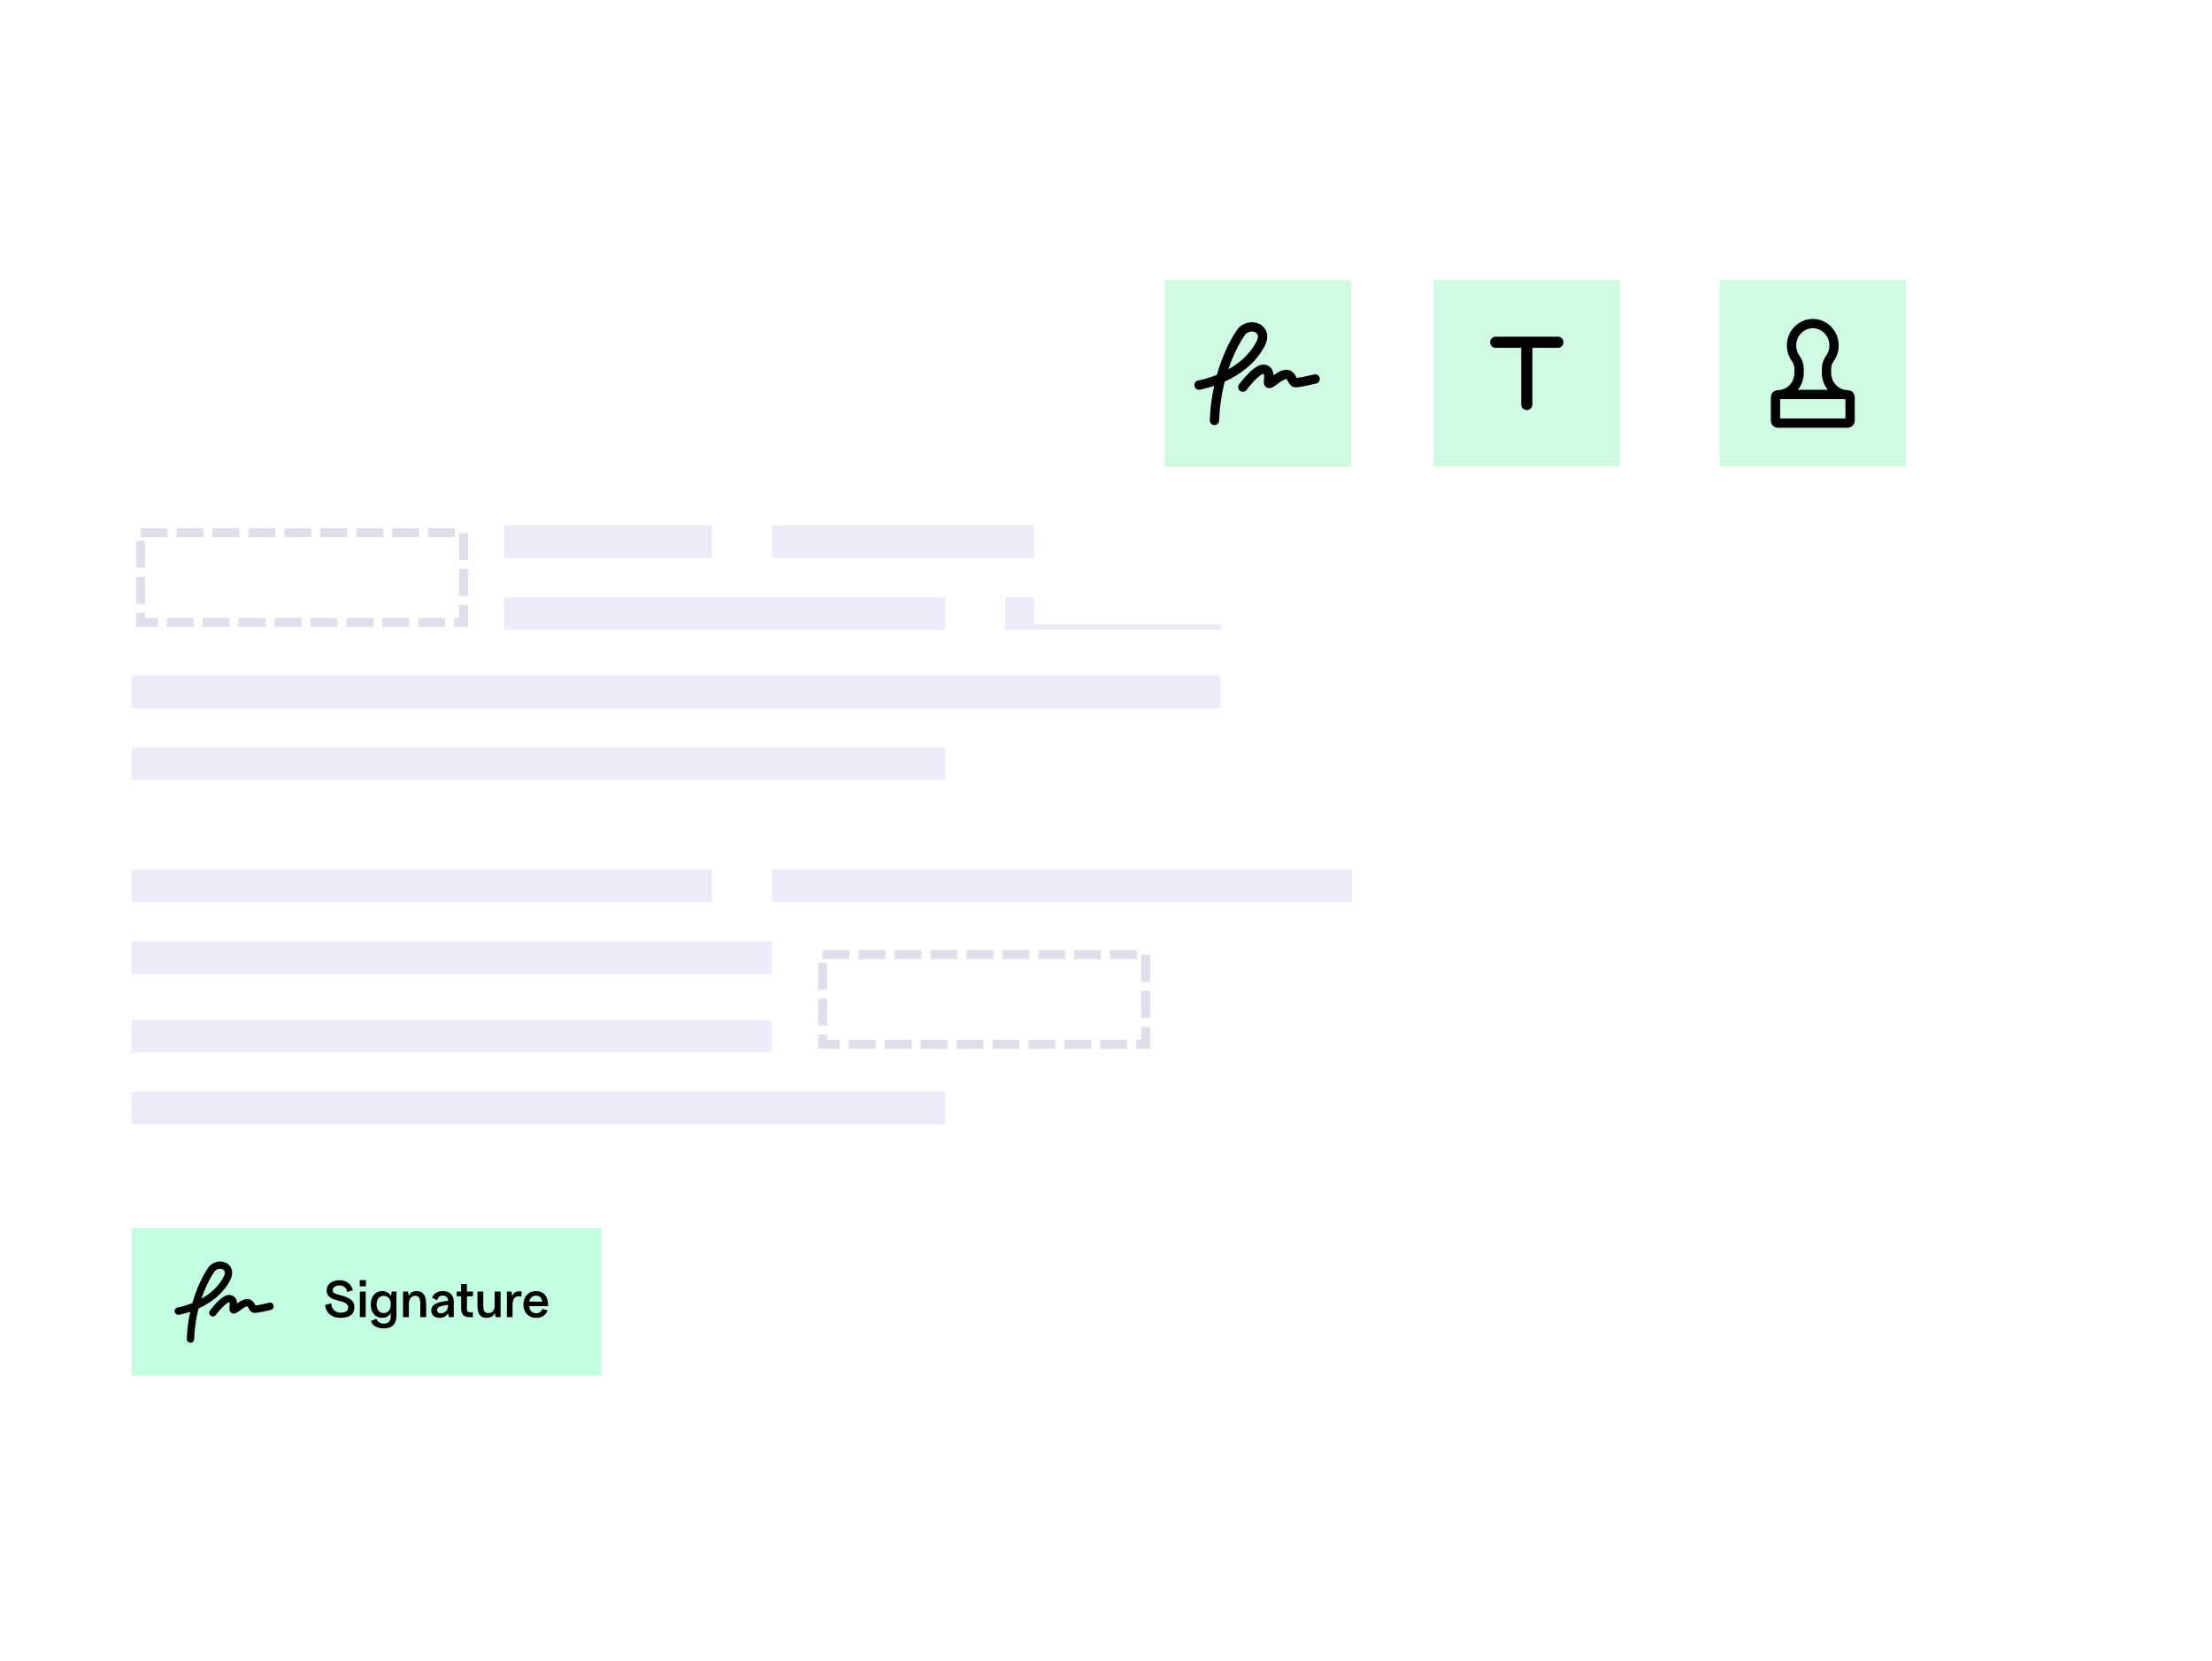 <svg width="293" height="220" viewBox="0 0 293 220" fill="none" xmlns="http://www.w3.org/2000/svg">
<g filter="url(#filter0_d_583_6168)">
<rect y="45" width="205.245" height="168" fill="white"/>
</g>
<rect x="18.623" y="70.556" width="42.792" height="11.887" stroke="#DFDFEB" stroke-width="1.189" stroke-dasharray="3.57 1.19"/>
<rect x="108.962" y="126.424" width="42.792" height="11.887" stroke="#DFDFEB" stroke-width="1.189" stroke-dasharray="3.57 1.19"/>
<path d="M17.434 89.471H161.661V93.801H17.434V89.471Z" fill="#ECECF9"/>
<path d="M17.434 98.997H125.208V103.327H17.434V98.997Z" fill="#ECECF9"/>
<path d="M66.764 69.554H94.302V73.884H66.764V69.554Z" fill="#ECECF9"/>
<path d="M102.227 69.554H179.094V73.884H102.227V69.554Z" fill="#ECECF9"/>
<path d="M66.764 79.079H125.208V83.409H66.764V79.079Z" fill="#ECECF9"/>
<path d="M133.132 79.079H161.661V83.409H133.132V79.079Z" fill="#ECECF9"/>
<path d="M17.434 135.05H102.227V139.38H17.434V135.05Z" fill="#ECECF9"/>
<path d="M17.434 144.575H125.208V148.905H17.434V144.575Z" fill="#ECECF9"/>
<path d="M17.434 115.132H94.302V119.462H17.434V115.132Z" fill="#ECECF9"/>
<path d="M102.227 115.132H179.094V119.462H102.227V115.132Z" fill="#ECECF9"/>
<path d="M17.434 124.658H102.227V128.988H17.434V124.658Z" fill="#ECECF9"/>
<rect width="62.231" height="19.519" transform="translate(17.434 162.679)" fill="#C4FFE2"/>
<path d="M23.536 173.165C23.27 173.209 23.09 173.459 23.134 173.725C23.177 173.991 23.428 174.172 23.694 174.128L23.536 173.165ZM30.056 169.327L30.489 169.552L30.489 169.552L30.056 169.327ZM27.979 168.176L27.58 167.896L27.58 167.896L27.979 168.176ZM24.742 177.326C24.732 177.595 24.942 177.821 25.212 177.831C25.481 177.841 25.707 177.631 25.717 177.361L24.742 177.326ZM27.804 173.575C27.644 173.792 27.691 174.098 27.908 174.257C28.125 174.417 28.43 174.371 28.59 174.154L27.804 173.575ZM30.409 171.991L30.469 171.506L30.469 171.506L30.409 171.991ZM30.951 173.481L30.911 173.967L30.911 173.967L30.951 173.481ZM32.78 172.533L32.748 173.019L32.748 173.02L32.78 172.533ZM35.883 173.483C36.145 173.419 36.305 173.155 36.241 172.893C36.178 172.631 35.913 172.471 35.652 172.535L35.883 173.483ZM23.615 173.646C23.694 174.128 23.694 174.128 23.695 174.128C23.695 174.128 23.695 174.128 23.695 174.128C23.695 174.128 23.696 174.128 23.696 174.128C23.697 174.127 23.699 174.127 23.7 174.127C23.703 174.126 23.707 174.126 23.713 174.125C23.723 174.123 23.738 174.12 23.757 174.117C23.795 174.11 23.849 174.099 23.918 174.084C24.055 174.055 24.251 174.01 24.491 173.944C24.969 173.812 25.627 173.598 26.345 173.268C27.775 172.61 29.494 171.47 30.489 169.552L29.623 169.103C28.767 170.751 27.266 171.77 25.938 172.381C25.277 172.684 24.672 172.882 24.232 173.003C24.012 173.063 23.835 173.104 23.714 173.13C23.654 173.143 23.608 173.152 23.577 173.158C23.562 173.16 23.551 173.162 23.544 173.164C23.541 173.164 23.538 173.165 23.537 173.165C23.536 173.165 23.536 173.165 23.536 173.165C23.536 173.165 23.536 173.165 23.536 173.165C23.536 173.165 23.536 173.165 23.536 173.165C23.536 173.165 23.536 173.165 23.615 173.646ZM30.489 169.552C30.749 169.051 30.819 168.559 30.686 168.125C30.551 167.69 30.234 167.384 29.863 167.22C29.138 166.899 28.149 167.088 27.58 167.896L28.378 168.457C28.668 168.046 29.151 167.972 29.468 168.112C29.618 168.179 29.713 168.284 29.753 168.413C29.793 168.542 29.798 168.766 29.623 169.103L30.489 169.552ZM27.58 167.896C26.889 168.878 24.927 172.289 24.742 177.326L25.717 177.361C25.894 172.556 27.768 169.324 28.378 168.457L27.58 167.896ZM28.197 173.864C28.59 174.154 28.59 174.154 28.59 174.154C28.59 174.154 28.59 174.154 28.59 174.154C28.59 174.154 28.59 174.154 28.59 174.154C28.59 174.154 28.59 174.154 28.59 174.153C28.591 174.153 28.592 174.151 28.593 174.15C28.595 174.147 28.599 174.142 28.604 174.135C28.614 174.122 28.629 174.102 28.648 174.077C28.687 174.026 28.744 173.953 28.815 173.865C28.958 173.689 29.154 173.456 29.37 173.229C29.59 172.999 29.817 172.788 30.023 172.643C30.256 172.479 30.355 172.476 30.35 172.475L30.469 171.506C30.082 171.459 29.714 171.666 29.461 171.845C29.18 172.043 28.902 172.306 28.664 172.556C28.423 172.809 28.209 173.062 28.056 173.252C27.979 173.347 27.917 173.427 27.874 173.483C27.852 173.511 27.835 173.534 27.823 173.549C27.817 173.557 27.813 173.563 27.81 173.568C27.808 173.57 27.807 173.572 27.806 173.573C27.805 173.573 27.805 173.574 27.805 173.574C27.805 173.574 27.805 173.575 27.804 173.575C27.804 173.575 27.804 173.575 27.804 173.575C27.804 173.575 27.804 173.575 28.197 173.864ZM30.349 172.475C30.396 172.481 30.406 172.491 30.401 172.487C30.395 172.483 30.394 172.479 30.398 172.487C30.415 172.52 30.434 172.6 30.43 172.758C30.429 172.83 30.423 172.905 30.416 172.986C30.409 173.059 30.4 173.151 30.396 173.229C30.393 173.297 30.388 173.416 30.417 173.532C30.432 173.593 30.466 173.693 30.547 173.785C30.641 173.891 30.77 173.955 30.911 173.967L30.992 172.994C31.1 173.003 31.204 173.054 31.278 173.138C31.34 173.208 31.359 173.276 31.364 173.298C31.374 173.335 31.368 173.343 31.371 173.279C31.374 173.225 31.38 173.163 31.388 173.072C31.395 172.987 31.404 172.886 31.406 172.78C31.41 172.581 31.398 172.3 31.269 172.046C31.12 171.752 30.847 171.553 30.469 171.506L30.349 172.475ZM30.911 173.967C31.084 173.981 31.229 173.916 31.295 173.883C31.378 173.843 31.462 173.79 31.535 173.74C31.672 173.647 31.864 173.502 32.012 173.397C32.178 173.278 32.336 173.175 32.48 173.104C32.631 173.029 32.716 173.017 32.748 173.019L32.812 172.046C32.526 172.027 32.257 172.126 32.049 172.228C31.832 172.335 31.623 172.475 31.446 172.602C31.249 172.742 31.12 172.842 30.988 172.932C30.927 172.973 30.889 172.995 30.868 173.006C30.829 173.024 30.887 172.986 30.991 172.994L30.911 173.967ZM32.748 173.02C32.755 173.02 32.783 172.999 32.89 173.194C32.925 173.259 33.003 173.415 33.08 173.524C33.164 173.643 33.332 173.836 33.619 173.874L33.747 172.906C33.864 172.922 33.905 173.001 33.877 172.961C33.842 172.911 33.821 172.862 33.745 172.723C33.627 172.509 33.373 172.082 32.811 172.046L32.748 173.02ZM33.619 173.874C33.719 173.887 33.829 173.88 33.914 173.873C34.009 173.864 34.117 173.849 34.228 173.831C34.451 173.796 34.71 173.745 34.953 173.694C35.197 173.642 35.429 173.59 35.6 173.55C35.685 173.53 35.756 173.513 35.805 173.502C35.83 173.496 35.849 173.491 35.862 173.488C35.869 173.486 35.874 173.485 35.877 173.484C35.879 173.484 35.881 173.483 35.882 173.483C35.882 173.483 35.882 173.483 35.883 173.483C35.883 173.483 35.883 173.483 35.883 173.483C35.883 173.483 35.883 173.483 35.883 173.483C35.883 173.483 35.883 173.483 35.767 173.009C35.652 172.535 35.652 172.535 35.652 172.535C35.652 172.535 35.652 172.535 35.652 172.535C35.652 172.535 35.651 172.535 35.651 172.535C35.651 172.535 35.651 172.535 35.651 172.535C35.65 172.535 35.649 172.535 35.647 172.536C35.644 172.537 35.639 172.538 35.633 172.539C35.62 172.542 35.602 172.547 35.578 172.552C35.531 172.564 35.462 172.58 35.379 172.599C35.212 172.638 34.987 172.689 34.752 172.739C34.515 172.789 34.274 172.836 34.075 172.868C33.975 172.883 33.89 172.895 33.825 172.901C33.749 172.908 33.731 172.904 33.747 172.906L33.619 173.874Z" fill="black"/>
<path d="M45.106 174.537C46.525 174.537 46.941 173.853 46.941 173.157C46.941 172.253 46.388 171.882 45.119 171.55C44.345 171.342 44.072 171.264 44.072 170.86C44.072 170.62 44.28 170.249 45.002 170.249C45.562 170.249 45.9 170.6 45.991 171.114L46.746 170.886C46.459 169.878 45.757 169.559 44.956 169.559C44.032 169.559 43.271 170.054 43.271 170.88C43.271 171.849 44.026 172.071 45.067 172.324C45.958 172.552 46.121 172.832 46.121 173.17C46.121 173.502 45.893 173.847 45.099 173.847C44.176 173.84 43.876 173.105 43.889 172.611L43.083 172.819C43.069 173.326 43.447 174.53 45.106 174.537ZM47.668 174.439H48.442V171.056H47.668V174.439ZM47.648 170.359H48.468V169.54H47.648V170.359ZM50.806 175.935C52.114 175.935 52.517 175.194 52.517 174.198V171.056H51.892L51.782 171.641H51.769C51.6 171.316 51.274 170.991 50.624 170.991C49.719 170.991 49.108 171.706 49.108 172.793C49.108 173.814 49.719 174.537 50.624 174.537C51.248 174.537 51.567 174.25 51.743 173.905H51.756L51.749 174.419C51.749 175.005 51.443 175.304 50.799 175.304C50.318 175.304 49.947 174.992 49.862 174.654L49.147 174.946C49.303 175.552 49.908 175.935 50.806 175.935ZM49.882 172.786C49.882 172.116 50.227 171.622 50.806 171.622C51.463 171.622 51.756 172.077 51.756 172.734V172.76C51.756 173.404 51.456 173.905 50.806 173.905C50.227 173.905 49.882 173.404 49.882 172.786ZM53.386 174.439H54.16V172.728C54.16 172.136 54.395 171.622 54.987 171.622C55.553 171.622 55.67 172.032 55.67 172.773V174.439H56.451V172.767C56.451 171.518 56.015 170.991 55.156 170.991C54.59 170.991 54.252 171.316 54.16 171.641H54.147L54.043 171.056H53.386V174.439ZM58.232 174.537C58.889 174.537 59.24 174.153 59.338 173.905H59.351L59.455 174.439H60.106V172.402C60.106 171.609 59.67 170.991 58.635 170.991C57.894 170.991 57.412 171.387 57.236 171.882L57.894 172.201C57.985 171.875 58.206 171.589 58.629 171.589C59.123 171.589 59.351 171.888 59.351 172.279C58.03 172.409 57.119 172.721 57.119 173.554C57.119 174.296 57.737 174.537 58.232 174.537ZM57.894 173.509C57.894 173.17 58.147 172.969 59.357 172.825C59.351 173.6 58.908 173.931 58.401 173.931C58.063 173.931 57.894 173.743 57.894 173.509ZM62.056 174.439H62.642L62.623 173.795H62.226C61.913 173.795 61.848 173.606 61.848 173.3V171.68H62.636L62.662 171.056H61.848V170.06H61.074V171.056H60.495V171.68H61.074V173.242C61.074 174.068 61.484 174.439 62.056 174.439ZM64.484 174.537C65.082 174.537 65.44 174.205 65.531 173.905H65.544L65.648 174.439H66.306V171.056H65.525V172.89C65.525 173.509 65.239 173.905 64.699 173.905C64.132 173.905 64.015 173.574 64.015 172.812V171.056H63.241V172.825C63.241 174.075 63.625 174.537 64.484 174.537ZM67.136 174.439H67.897V172.806C67.897 171.81 68.411 171.57 69.043 171.719L69.108 171.049C68.255 170.919 67.962 171.309 67.871 171.641H67.858L67.748 171.056H67.136V174.439ZM71.037 174.537C71.837 174.537 72.312 174.159 72.534 173.541L71.824 173.365C71.72 173.665 71.506 173.925 71.037 173.925C70.491 173.925 70.146 173.606 70.107 172.988H72.599C72.644 171.713 72.02 170.991 70.992 170.991C69.944 170.991 69.326 171.804 69.326 172.754C69.326 173.723 69.905 174.537 71.037 174.537ZM70.107 172.389C70.198 171.888 70.523 171.596 70.992 171.596C71.506 171.596 71.766 171.895 71.824 172.389H70.107Z" fill="black"/>
<g filter="url(#filter1_d_583_6168)">
<rect x="137" y="19" width="135" height="61.237" fill="white"/>
</g>
<rect width="24.705" height="24.705" transform="translate(154.294 37.117)" fill="#D0FAE3"/>
<path d="M158.723 50.389C158.386 50.444 158.158 50.762 158.214 51.098C158.269 51.435 158.586 51.663 158.923 51.608L158.723 50.389ZM166.975 45.532L167.523 45.816L167.523 45.816L166.975 45.532ZM164.346 44.075L163.841 43.72L163.841 43.72L164.346 44.075ZM160.249 55.655C160.236 55.996 160.503 56.282 160.844 56.295C161.184 56.307 161.471 56.041 161.483 55.7L160.249 55.655ZM164.125 50.908C163.923 51.183 163.981 51.569 164.256 51.772C164.531 51.974 164.917 51.915 165.12 51.641L164.125 50.908ZM167.422 48.903L167.498 48.289L167.497 48.289L167.422 48.903ZM168.108 50.788L168.057 51.404L168.058 51.404L168.108 50.788ZM170.422 49.589L170.382 50.205L170.382 50.205L170.422 49.589ZM174.35 50.791C174.682 50.71 174.885 50.376 174.804 50.045C174.723 49.714 174.389 49.51 174.057 49.591L174.35 50.791ZM158.823 50.998C158.923 51.608 158.923 51.608 158.924 51.608C158.924 51.608 158.924 51.608 158.924 51.608C158.925 51.608 158.925 51.608 158.926 51.607C158.927 51.607 158.929 51.607 158.931 51.607C158.935 51.606 158.94 51.605 158.947 51.604C158.96 51.602 158.979 51.598 159.003 51.594C159.051 51.585 159.119 51.571 159.206 51.553C159.38 51.516 159.628 51.458 159.931 51.374C160.537 51.208 161.369 50.937 162.278 50.519C164.088 49.687 166.263 48.243 167.523 45.816L166.427 45.247C165.344 47.334 163.443 48.624 161.762 49.397C160.927 49.781 160.16 50.03 159.604 50.183C159.326 50.26 159.101 50.312 158.948 50.345C158.872 50.361 158.813 50.372 158.775 50.38C158.756 50.383 158.742 50.386 158.733 50.387C158.729 50.388 158.726 50.388 158.724 50.389C158.723 50.389 158.723 50.389 158.722 50.389C158.722 50.389 158.722 50.389 158.723 50.389C158.723 50.389 158.723 50.389 158.723 50.389C158.723 50.389 158.723 50.389 158.823 50.998ZM167.523 45.816C167.853 45.182 167.941 44.56 167.772 44.01C167.602 43.459 167.2 43.072 166.731 42.864C165.814 42.458 164.561 42.697 163.841 43.72L164.851 44.431C165.218 43.91 165.83 43.816 166.231 43.994C166.421 44.078 166.541 44.211 166.591 44.374C166.642 44.538 166.648 44.821 166.427 45.247L167.523 45.816ZM163.841 43.72C162.966 44.963 160.483 49.281 160.249 55.655L161.483 55.7C161.707 49.618 164.08 45.527 164.851 44.431L163.841 43.72ZM164.622 51.274C165.12 51.641 165.12 51.641 165.119 51.641C165.119 51.641 165.119 51.641 165.119 51.641C165.119 51.641 165.119 51.641 165.12 51.641C165.12 51.641 165.12 51.64 165.12 51.64C165.121 51.639 165.122 51.638 165.123 51.636C165.126 51.632 165.131 51.625 165.137 51.617C165.15 51.6 165.168 51.575 165.193 51.543C165.242 51.479 165.315 51.386 165.404 51.275C165.585 51.052 165.833 50.758 166.107 50.47C166.385 50.179 166.673 49.911 166.933 49.728C167.228 49.52 167.354 49.516 167.347 49.516L167.497 48.289C167.008 48.229 166.542 48.492 166.222 48.718C165.866 48.968 165.514 49.301 165.213 49.618C164.908 49.938 164.637 50.259 164.443 50.499C164.346 50.619 164.268 50.72 164.213 50.792C164.185 50.827 164.164 50.856 164.149 50.876C164.142 50.885 164.136 50.893 164.132 50.899C164.13 50.901 164.128 50.904 164.127 50.905C164.126 50.906 164.126 50.907 164.126 50.907C164.125 50.907 164.125 50.907 164.125 50.908C164.125 50.908 164.125 50.908 164.125 50.908C164.125 50.908 164.125 50.908 164.622 51.274ZM167.347 49.516C167.405 49.523 167.419 49.536 167.412 49.531C167.404 49.526 167.403 49.521 167.409 49.531C167.429 49.572 167.453 49.674 167.449 49.873C167.447 49.965 167.439 50.06 167.43 50.162C167.422 50.255 167.411 50.371 167.406 50.47C167.401 50.556 167.396 50.707 167.432 50.854C167.451 50.931 167.493 51.057 167.597 51.174C167.716 51.308 167.879 51.389 168.057 51.404L168.16 50.173C168.296 50.184 168.428 50.249 168.521 50.354C168.6 50.443 168.624 50.529 168.631 50.557C168.643 50.603 168.635 50.614 168.639 50.533C168.643 50.465 168.651 50.387 168.661 50.271C168.67 50.164 168.681 50.035 168.684 49.901C168.689 49.65 168.673 49.294 168.511 48.973C168.322 48.601 167.976 48.349 167.498 48.289L167.347 49.516ZM168.058 51.404C168.276 51.422 168.459 51.339 168.543 51.298C168.649 51.247 168.754 51.18 168.847 51.117C169.02 50.999 169.264 50.815 169.451 50.682C169.662 50.532 169.861 50.401 170.043 50.312C170.235 50.217 170.341 50.202 170.382 50.205L170.463 48.972C170.102 48.949 169.761 49.074 169.497 49.204C169.223 49.338 168.958 49.516 168.734 49.676C168.485 49.853 168.322 49.98 168.155 50.094C168.078 50.146 168.029 50.174 168.003 50.187C167.954 50.211 168.026 50.162 168.159 50.173L168.058 51.404ZM170.382 50.205C170.391 50.205 170.426 50.179 170.562 50.425C170.607 50.508 170.705 50.705 170.802 50.843C170.909 50.995 171.121 51.238 171.484 51.286L171.646 50.062C171.795 50.081 171.847 50.181 171.812 50.131C171.767 50.068 171.741 50.006 171.644 49.83C171.495 49.559 171.173 49.019 170.462 48.972L170.382 50.205ZM171.484 51.286C171.611 51.303 171.751 51.294 171.858 51.285C171.979 51.273 172.115 51.255 172.256 51.232C172.538 51.188 172.866 51.123 173.173 51.058C173.481 50.993 173.775 50.927 173.992 50.876C174.1 50.851 174.189 50.83 174.252 50.815C174.283 50.808 174.307 50.802 174.324 50.798C174.332 50.796 174.339 50.794 174.343 50.793C174.346 50.792 174.347 50.792 174.348 50.792C174.349 50.792 174.349 50.792 174.35 50.791C174.35 50.791 174.35 50.791 174.35 50.791C174.35 50.791 174.35 50.791 174.35 50.791C174.35 50.791 174.35 50.791 174.204 50.191C174.057 49.591 174.057 49.591 174.057 49.591C174.057 49.591 174.057 49.591 174.057 49.591C174.057 49.591 174.057 49.591 174.057 49.591C174.057 49.591 174.057 49.592 174.056 49.592C174.055 49.592 174.054 49.592 174.052 49.593C174.048 49.594 174.042 49.595 174.034 49.597C174.018 49.601 173.995 49.606 173.964 49.614C173.904 49.628 173.818 49.649 173.712 49.673C173.501 49.722 173.216 49.787 172.918 49.85C172.619 49.913 172.314 49.972 172.061 50.013C171.935 50.033 171.828 50.047 171.745 50.054C171.65 50.063 171.627 50.059 171.646 50.062L171.484 51.286Z" fill="black"/>
<rect width="24.705" height="24.705" transform="translate(189.887 37.093)" fill="#D0FAE3"/>
<path d="M198.122 45.328H202.239M206.357 45.328H202.239M202.239 45.328V53.563" stroke="black" stroke-width="1.482" stroke-linecap="round"/>
<rect width="24.705" height="24.705" transform="translate(227.768 37.093)" fill="#D0FAE3"/>
<path d="M235.99 52.241H244.252M244.75 52.285C243.197 52.285 241.935 50.985 241.935 49.387V48.847C241.935 48.361 242.085 47.895 242.369 47.502C242.372 47.497 242.373 47.492 242.376 47.488L242.38 47.484C242.507 47.308 242.615 47.116 242.7 46.916C242.856 46.551 242.936 46.16 242.936 45.756C242.936 44.157 241.673 42.857 240.121 42.857C238.569 42.857 237.306 44.158 237.306 45.756C237.306 46.161 237.386 46.551 237.542 46.915C237.624 47.11 237.729 47.295 237.852 47.469L237.857 47.474C237.861 47.481 237.863 47.489 237.868 47.495C238.155 47.888 238.307 48.356 238.307 48.847V49.387C238.307 50.986 237.045 52.285 235.493 52.285C235.32 52.285 235.18 52.429 235.18 52.607V55.712C235.18 55.89 235.32 56.034 235.493 56.034H244.75C244.923 56.034 245.062 55.89 245.062 55.712V52.607C245.062 52.429 244.922 52.285 244.75 52.285V52.285Z" stroke="black" stroke-width="1.235" stroke-miterlimit="10"/>
<defs>
<filter id="filter0_d_583_6168" x="0" y="45" width="211.585" height="174.34" filterUnits="userSpaceOnUse" color-interpolation-filters="sRGB">
<feFlood flood-opacity="0" result="BackgroundImageFix"/>
<feColorMatrix in="SourceAlpha" type="matrix" values="0 0 0 0 0 0 0 0 0 0 0 0 0 0 0 0 0 0 127 0" result="hardAlpha"/>
<feOffset dx="6.34" dy="6.34"/>
<feComposite in2="hardAlpha" operator="out"/>
<feColorMatrix type="matrix" values="0 0 0 0 0 0 0 0 0 0 0 0 0 0 0 0 0 0 0.06 0"/>
<feBlend mode="normal" in2="BackgroundImageFix" result="effect1_dropShadow_583_6168"/>
<feBlend mode="normal" in="SourceGraphic" in2="effect1_dropShadow_583_6168" result="shape"/>
</filter>
<filter id="filter1_d_583_6168" x="116.548" y="0.954" width="175.905" height="102.142" filterUnits="userSpaceOnUse" color-interpolation-filters="sRGB">
<feFlood flood-opacity="0" result="BackgroundImageFix"/>
<feColorMatrix in="SourceAlpha" type="matrix" values="0 0 0 0 0 0 0 0 0 0 0 0 0 0 0 0 0 0 127 0" result="hardAlpha"/>
<feOffset dy="2.406"/>
<feGaussianBlur stdDeviation="10.226"/>
<feComposite in2="hardAlpha" operator="out"/>
<feColorMatrix type="matrix" values="0 0 0 0 0 0 0 0 0 0 0 0 0 0 0 0 0 0 0.05 0"/>
<feBlend mode="normal" in2="BackgroundImageFix" result="effect1_dropShadow_583_6168"/>
<feBlend mode="normal" in="SourceGraphic" in2="effect1_dropShadow_583_6168" result="shape"/>
</filter>
</defs>
</svg>
